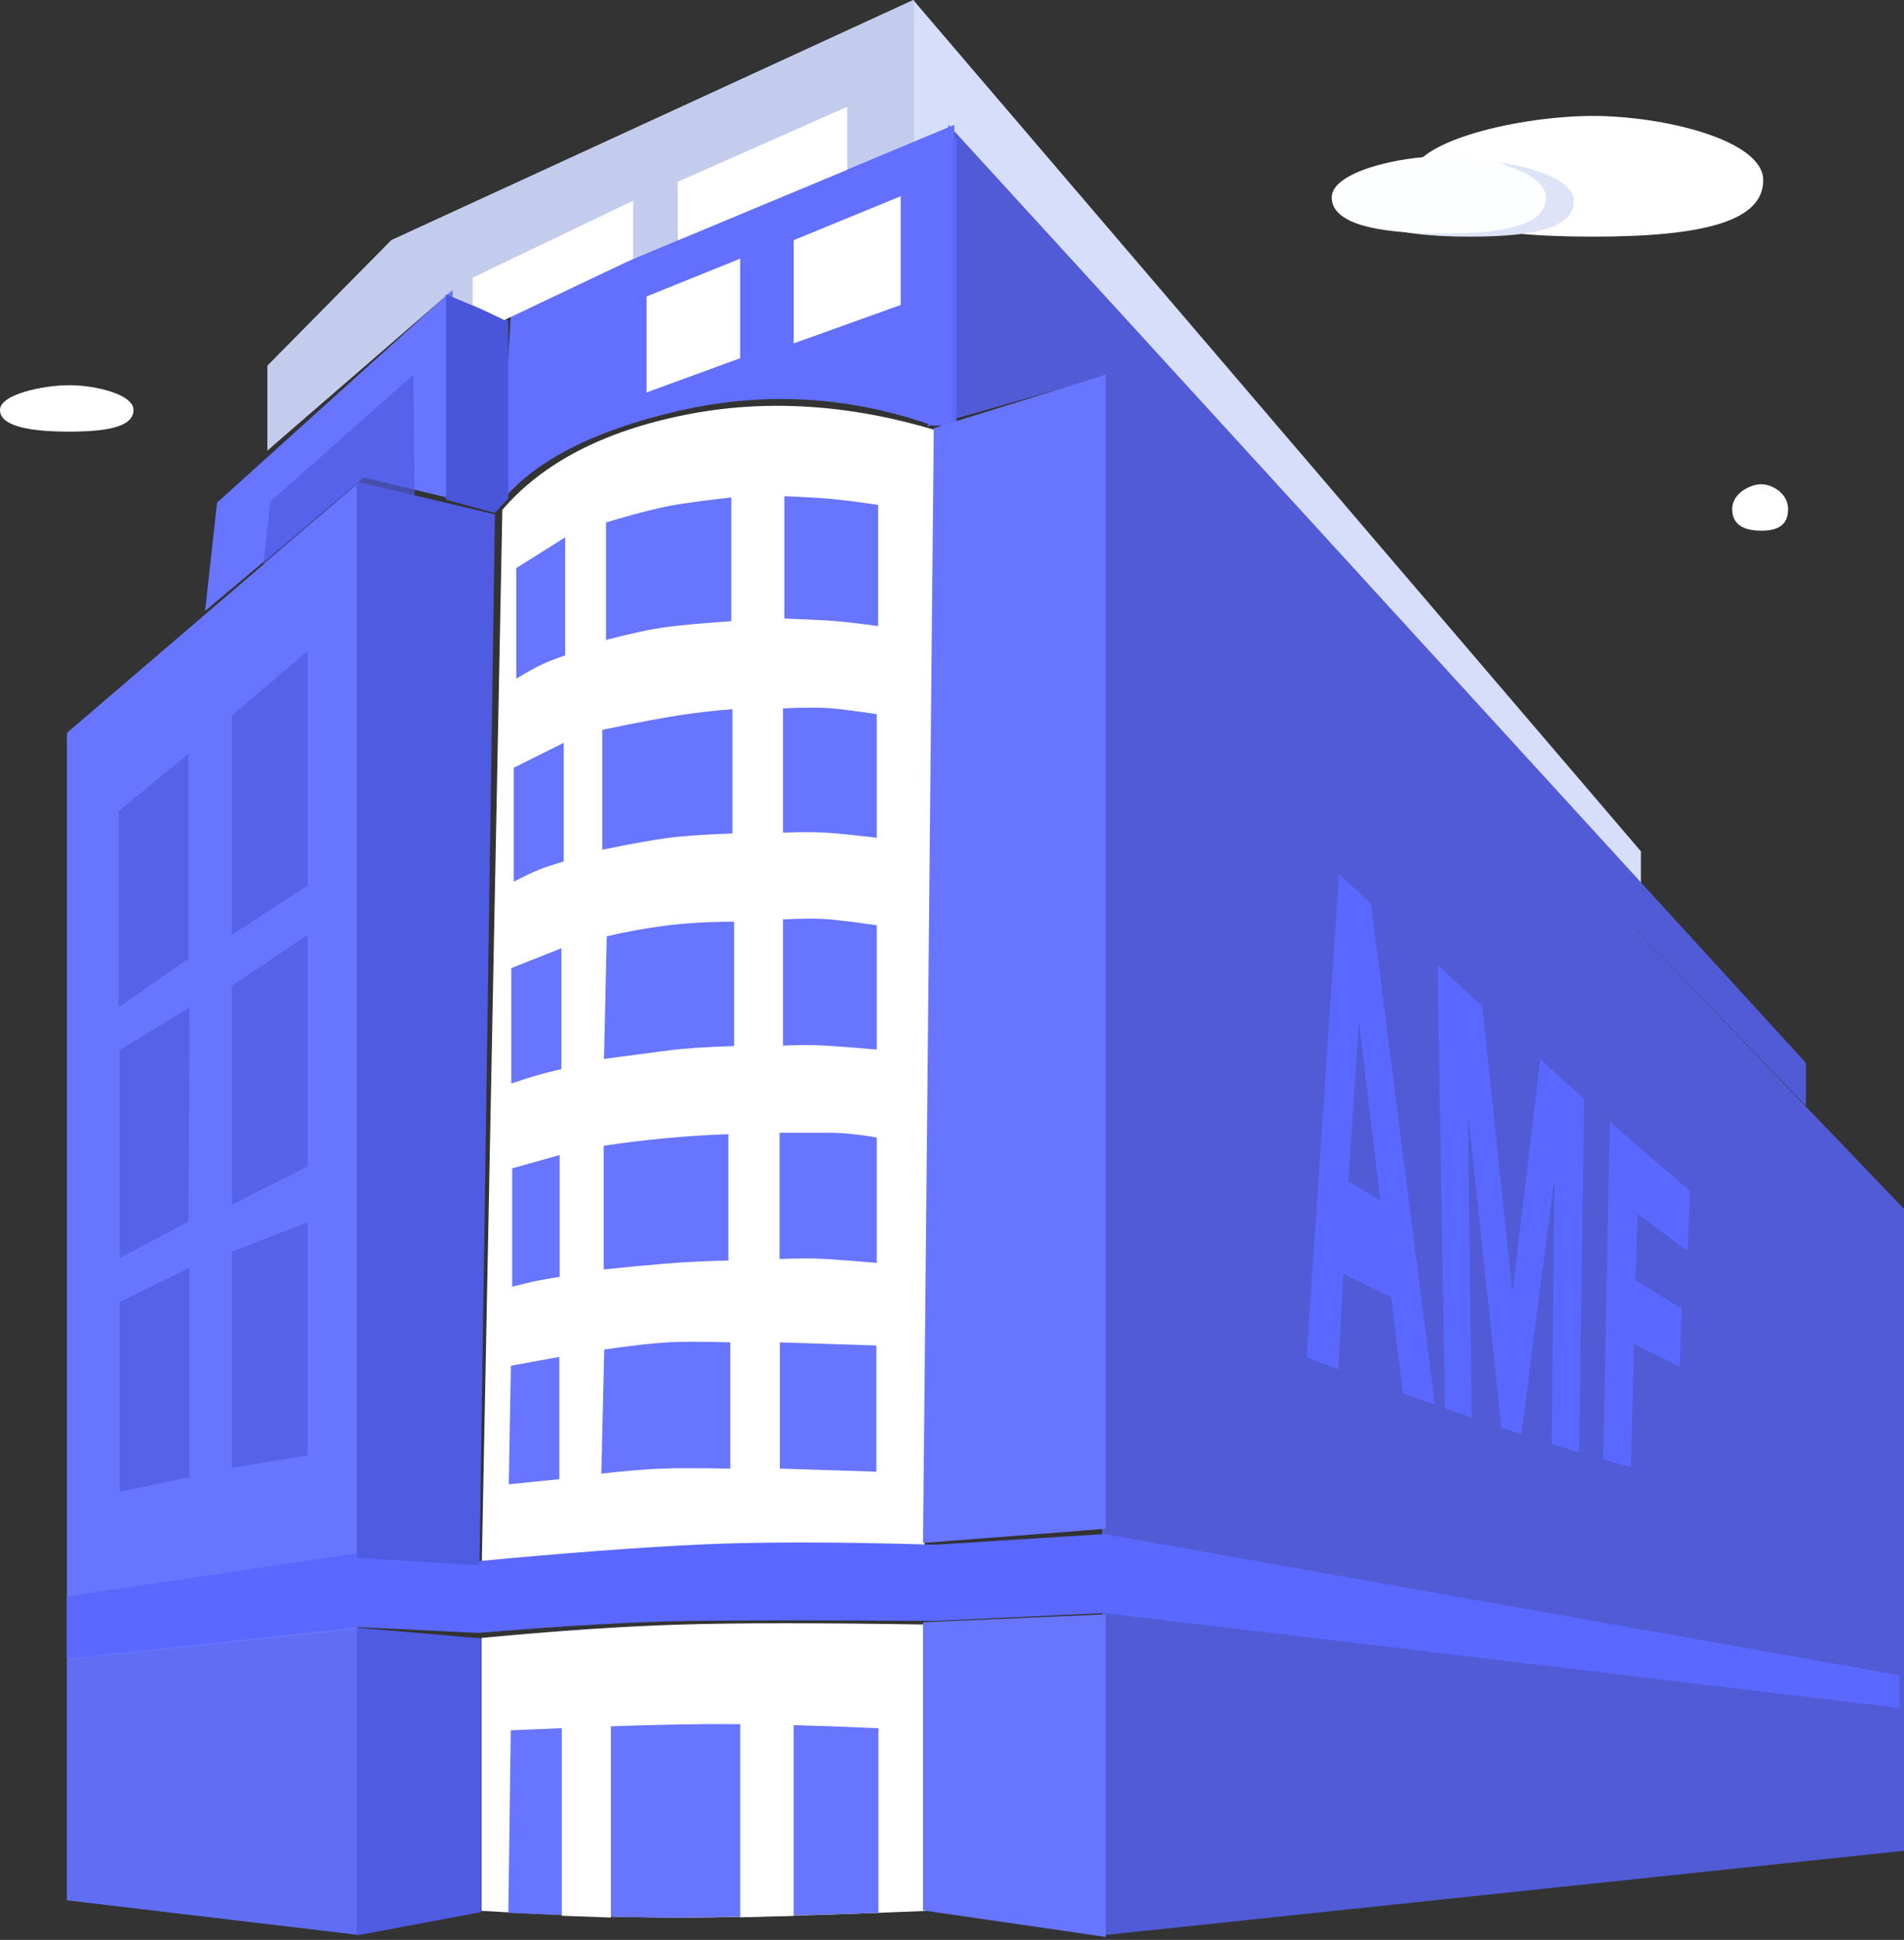 <?xml version="1.0" encoding="UTF-8"?>
<svg width="427px" height="435px" viewBox="0 0 427 435" version="1.1" xmlns="http://www.w3.org/2000/svg" xmlns:xlink="http://www.w3.org/1999/xlink">
    <rect x="0" y="0" width="427" height="435" fill="#333333" stroke="none"/>
    <!-- Generator: Sketch 51.3 (57544) - http://www.bohemiancoding.com/sketch -->
    <title>ISOMETRIC AMF</title>
    <desc>Created with Sketch.</desc>
    <defs></defs>
    <g id="HOME" stroke="none" stroke-width="1" fill="none" fill-rule="evenodd">
        <g id="01_HOME_18" transform="translate(-825, -5350)">
            <g id="Group-32" transform="translate(0, 4986)">
                <g id="SECTION-6">
                    <g id="ISOMETRIC-AMF" transform="translate(825, 364)">
                        <polygon id="Path-11" fill="#D6DEF9" points="60 82.003 87.767 53.858 204.801 -6.82121026e-13 368 190.901 368 202 211.638 29.932 112.4 71.725 98.505 65.425 60 101"></polygon>
                        <polygon id="Path-11-Copy" fill="#C3CCEC" points="60 82.003 87.805 53.858 205 -6.82121026e-13 205 32.474 112.472 71.725 99.886 66.491 60 101"></polygon>
                        <polygon id="Path-12" fill="#505BD5" points="212.724 28 405 238.345 405 248 247.476 84.4 208 95.671"></polygon>
                        <polygon id="Path-12-Copy-2" fill="#6875FF" points="48.671 112.726 101.511 65 102 111.979 81.59 107.091 46 137"></polygon>
                        <polygon id="Path-12-Copy-3" fill="#4F5BE0" opacity="0.7" points="60.621 112.503 92.703 84 93 112.057 80.608 109.137 59 127"></polygon>
                        <path d="M114.61,69.53 L214,28 L214,95.445 L209.287,95.445 C190.4,88.8 171.329,87.706 152.074,92.162 C132.819,96.618 119.461,103.564 112,113 L114.61,69.53 Z" id="Path-12-Copy" fill="#626FFF"></path>
                        <path d="M112.66,114.322 C121.698,103.796 135.348,96.702 153.61,93.041 C171.872,89.38 191.002,90.644 211,96.833 L207.24,352.914 C180.963,353.638 164.811,354 158.784,354 C149.33,354 132.402,353.64 108,352.921 L112.66,114.322 Z" id="Path-14" fill="#FFFFFF"></path>
                        <polygon id="Path-14-Copy-2" fill="#6875FF" points="15 164.353 80.746 108 80.093 433.852 15 426.117"></polygon>
                        <polygon id="Path-14-Copy-3" fill="#505BD5" opacity="0.254" points="15 372.116 80.093 365.292 80.093 433.852 15 426.117"></polygon>
                        <polygon id="Path-14-Copy" fill="#505BD5" points="247.616 84 427 271.082 427 415.018 247 434"></polygon>
                        <path d="M314.63,312.431 L311.971,290.892 L301.275,285.675 L300.134,307.062 L293,304.363 L300.299,196 L307.452,202.582 L321.803,315.012 L314.63,312.431 Z M304.752,229.041 L302.404,264.911 L309.526,269.174 L304.752,229.041 Z M347.975,323.798 L348.595,265.167 L348.478,265.08 L341.183,321.63 L336.715,320.157 L329.337,250.688 L329.216,250.596 L330.064,317.903 L324.023,315.798 L322.386,216.368 L332.451,225.648 L339.11,289.237 L339.264,289.321 L345.409,237.51 L355.253,246.399 L354.152,325.688 L347.975,323.798 Z M367.213,272.256 L366.838,287.122 L377.174,293.473 L376.712,306.462 L366.473,301.396 L365.755,329 L359.537,327.266 L360.999,251.517 L379,267.076 L378.519,280.571 L367.213,272.256 Z" id="AMF" fill="#5A68FF"></path>
                        <g id="Group-54" transform="translate(114, 111)" fill="#6875FF">
                            <path d="M50.015,28.294 C43.691,28.725 38.833,29.165 35.443,29.614 C32.053,30.063 27.542,31.027 21.909,32.506 L21.909,6.162 C29.058,3.999 34.538,2.63 38.351,2.056 C42.163,1.482 46.051,0.979 50.015,0.548 L50.015,28.294 Z" id="Path-10"></path>
                            <path d="M50.254,75.898 C43.93,76.124 39.073,76.461 35.683,76.91 C32.293,77.359 27.424,78.236 21.075,79.54 L21.075,52.658 C28.939,51.028 34.778,49.926 38.59,49.352 C42.402,48.778 46.29,48.333 50.254,48.018 L50.254,75.898 Z" id="Path-10-Copy"></path>
                            <path d="M50.635,123.568 C44.299,123.764 39.436,124.087 36.046,124.536 C32.656,124.985 27.793,125.622 21.456,126.448 L22.075,98.961 C26.318,97.956 30.708,97.16 35.243,96.571 C39.779,95.982 44.91,95.688 50.635,95.688 L50.635,123.568 Z" id="Path-10-Copy-2"></path>
                            <path d="M49.356,171.671 C44.313,171.762 39.505,172 34.931,172.384 C30.358,172.769 25.842,173.195 21.383,173.663 L21.383,145.943 C25.71,145.263 30.367,144.691 35.354,144.227 C40.34,143.764 45.008,143.465 49.356,143.333 L49.356,171.671 Z" id="Path-10-Copy-3"></path>
                            <path d="M61.9,0.263 C66.472,0.447 69.977,0.652 72.414,0.878 C74.852,1.105 78.357,1.55 82.929,2.216 C82.929,7.316 82.929,11.518 82.929,14.824 C82.929,18.129 82.929,22.982 82.929,29.384 C77.823,28.704 73.977,28.286 71.392,28.132 C68.807,27.979 65.643,27.835 61.9,27.703 L61.9,0.263 Z" id="Path-15"></path>
                            <path d="M61.601,47.844 C66.492,47.618 70.157,47.618 72.594,47.844 C75.031,48.07 78.377,48.507 82.63,49.153 C82.63,54.682 82.63,59.1 82.63,62.405 C82.63,65.71 82.63,70.528 82.63,76.858 C77.524,76.249 73.678,75.868 71.093,75.714 C68.508,75.56 65.344,75.56 61.601,75.714 L61.601,47.844 Z" id="Path-15-Copy"></path>
                            <path d="M61.601,95.164 C66.173,94.938 69.678,94.938 72.115,95.164 C74.553,95.391 78.057,95.827 82.63,96.473 C82.63,102.003 82.63,106.42 82.63,109.725 C82.63,113.03 82.63,117.906 82.63,124.351 C77.509,123.914 73.656,123.619 71.071,123.465 C68.486,123.311 65.329,123.311 61.601,123.465 L61.601,95.164 Z" id="Path-15-Copy-2"></path>
                            <path d="M60.828,143.008 C65.005,143.008 68.639,143.008 71.729,143.008 C74.818,143.008 78.452,143.362 82.63,144.07 C82.63,149.764 82.63,154.264 82.63,157.569 C82.63,160.874 82.63,165.749 82.63,172.195 C77.509,171.758 73.656,171.463 71.071,171.309 C68.486,171.155 65.071,171.155 60.828,171.309 L60.828,143.008 Z" id="Path-15-Copy-3"></path>
                            <path d="M21.513,191.622 C27.535,190.745 32.247,190.209 35.647,190.016 C39.048,189.823 43.759,189.823 49.781,190.016 L49.781,218.331 C42.932,218.192 37.715,218.192 34.131,218.331 C30.547,218.469 26.121,218.843 20.853,219.451 L21.513,191.622 Z" id="Path-16"></path>
                            <polygon id="Path-17" points="60.894 190.02 82.538 190.716 82.538 219.018 60.894 218.325"></polygon>
                            <polygon id="Path-18" points="11.436 193.269 0.573 195.256 0.099 221.843 11.436 220.69"></polygon>
                            <path d="M11.507,148.007 L0.861,150.992 L0.861,177.527 C3.162,176.94 4.936,176.517 6.184,176.259 C7.432,176.001 9.206,175.689 11.507,175.324 L11.507,148.007 Z" id="Path-19"></path>
                            <path d="M11.903,101.636 L0.66,106.093 L0.66,131.968 C3.053,131.159 4.927,130.56 6.282,130.169 C7.636,129.778 9.51,129.297 11.903,128.726 L11.903,101.636 Z" id="Path-20"></path>
                            <path d="M12.419,55.578 L1.21,61.16 L1.21,86.71 C3.581,85.482 5.449,84.593 6.815,84.041 C8.18,83.49 10.049,82.872 12.419,82.187 L12.419,55.578 Z" id="Path-21"></path>
                            <path d="M12.752,9.492 L1.784,16.378 L1.784,41.188 C4.188,39.738 6.015,38.714 7.268,38.117 C8.521,37.52 10.348,36.8 12.752,35.959 L12.752,9.492 Z" id="Path-22"></path>
                        </g>
                        <polygon id="Path-25" fill="#4956DA" points="100 66 100 112.041 110.961 115 114 111.755 114 71.866"></polygon>
                        <path d="M214,31 L214,96" id="Path-26-Copy" stroke="#5A68FF"></path>
                        <polygon id="Path-27" fill="#FFFFFF" points="106 68.36 106 62.261 142 45 142 58.039 113.1 71.773"></polygon>
                        <polygon id="Path-28" fill="#FFFFFF" points="152 40.76 152 53.896 190 38.063 190 23.944"></polygon>
                        <polygon id="Path-29" fill="#FFFFFF" points="178 53.852 178 77 202 68.391 202 44"></polygon>
                        <polygon id="Path-30" fill="#FFFFFF" points="166 58 145 66.48 145 88 166 80.326"></polygon>
                        <path d="M15,371.976 L80.381,364.876 L107.206,366.168 C126.912,364.529 142.847,363.633 155.012,363.48 C167.177,363.326 185.396,363.326 209.669,363.48 L247.673,361.712 L426,383 L426,375.663 L247.673,344 L209.669,346.388 C187.477,345.719 169.592,345.719 156.014,346.388 C142.435,347.057 126.166,348.288 107.206,350.082 L80.381,348.28 L15,357.988 L15,371.976 Z" id="Path-23" fill="#5A68FF"></path>
                        <path d="M108,367.29 C125.066,365.672 139.983,364.671 152.75,364.287 C165.517,363.904 183.934,363.904 208,364.287 L208,428.496 C183.534,429.499 165.117,430 152.75,430 C140.383,430 125.466,429.499 108,428.496" id="Path-179" fill="#FFFFFF"></path>
                        <path d="M114.547,388.005 C135.359,387.075 150.866,386.61 161.068,386.61 C171.27,386.61 183.247,386.919 197,387.538 L197,428.929 C176.693,429.643 161.407,430 151.143,430 C140.878,430 128.497,429.643 114,428.929 L114.547,388.005 Z" id="Path-179-Copy" fill="#6875FF"></path>
                        <polygon id="Rectangle-9-Copy" fill="#FFFFFF" points="126 376 137 376 137 429.991 126 429.593"></polygon>
                        <polygon id="Rectangle-9-Copy-2" fill="#FFFFFF" points="166 376 178 376 178 429.621 166 429.938"></polygon>
                        <polygon id="Path-36" fill="#6875FF" points="209.414 96.009 207 346 248 342.818 248 84"></polygon>
                        <polygon id="Path-37" fill="#4F5BE0" points="80 108 111 115.345 107.531 351 80 349.331"></polygon>
                        <polygon id="Path-177" fill="#4F5BE0" points="80 365 107.879 367.392 107.879 428.787 80 434"></polygon>
                        <polygon id="Path-178" fill="#6875FF" points="248 362 207 363.773 207 428.396 248 434.348"></polygon>
                        <g id="Group-22" transform="translate(0, 26)">
                            <path d="M357.243,27.067 C382.38,27.067 395.431,23.485 395.431,14.419 C395.431,5.353 372.904,0 357.243,0 C341.583,6.54091385e-16 316.066,5.353 316.066,14.419 C316.066,23.485 332.107,27.067 357.243,27.067 Z" id="Oval-2-Copy-2" fill="#FFFFFF"></path>
                            <path d="M394.97,93 C398.939,93 401,91.622 401,88.135 C401,84.648 397.443,82.59 394.97,82.59 C392.498,82.59 388.469,84.648 388.469,88.135 C388.469,91.622 391.002,93 394.97,93 Z" id="Oval-2-Copy-6" fill="#FFFFFF"></path>
                            <path d="M15.532,70.791 C25.013,70.791 29.936,69.413 29.936,65.926 C29.936,62.439 21.439,60.381 15.532,60.381 C9.625,60.381 0,62.439 0,65.926 C0,69.413 6.05,70.791 15.532,70.791 Z" id="Oval-2-Copy-7" fill="#FFFFFF"></path>
                            <path d="M309.104,24.404 C312.371,24.764 316.136,24.932 320.313,24.932 C335.631,24.932 343.584,22.672 343.584,16.952 C343.584,14.184 340.369,11.964 335.969,10.41 C344.311,11.481 352.964,14.545 352.964,19.087 C352.964,24.807 345.01,27.067 329.692,27.067 C320.561,27.067 313.4,26.264 309.104,24.404 Z" id="Combined-Shape" fill="#DFE3F7"></path>
                            <path d="M323.585,26.373 C338.799,26.373 346.698,24.077 346.698,18.265 C346.698,12.454 333.063,9.022 323.585,9.022 C314.106,9.022 298.661,12.454 298.661,18.265 C298.661,24.077 308.37,26.373 323.585,26.373 Z" id="Oval-2-Copy-5" fill="#FDFEFF"></path>
                        </g>
                        <g id="Group-66" opacity="0.696" transform="translate(26, 146)" fill="#4F5BE0">
                            <g id="Group-53" transform="translate(0, 23)">
                                <polygon id="Path-47" points="0.61 12.901 16.276 0.015 16.276 45.973 0.61 56.869"></polygon>
                                <polygon id="Path-47-Copy" points="0.85 66.51 16.516 56.869 16.276 104.933 0.85 113.1"></polygon>
                                <polygon id="Path-47-Copy-2" points="0.85 122.986 16.516 115.254 16.516 162.239 0.85 165.505"></polygon>
                            </g>
                            <g id="Group-53-Copy" transform="translate(26, 0)">
                                <polygon id="Path-47" points="0 14.421 17 0 17 52.582 0 63.626"></polygon>
                                <polygon id="Path-47-Copy" points="-5.45696821e-13 75.03 17 63.626 17 115.539 -3.63797881e-12 124.117"></polygon>
                                <polygon id="Path-47-Copy-2" points="-3.63797881e-12 134.648 17 128.112 17 180.368 -3.63797881e-12 183.163"></polygon>
                            </g>
                        </g>
                    </g>
                </g>
            </g>
        </g>
    </g>
</svg>